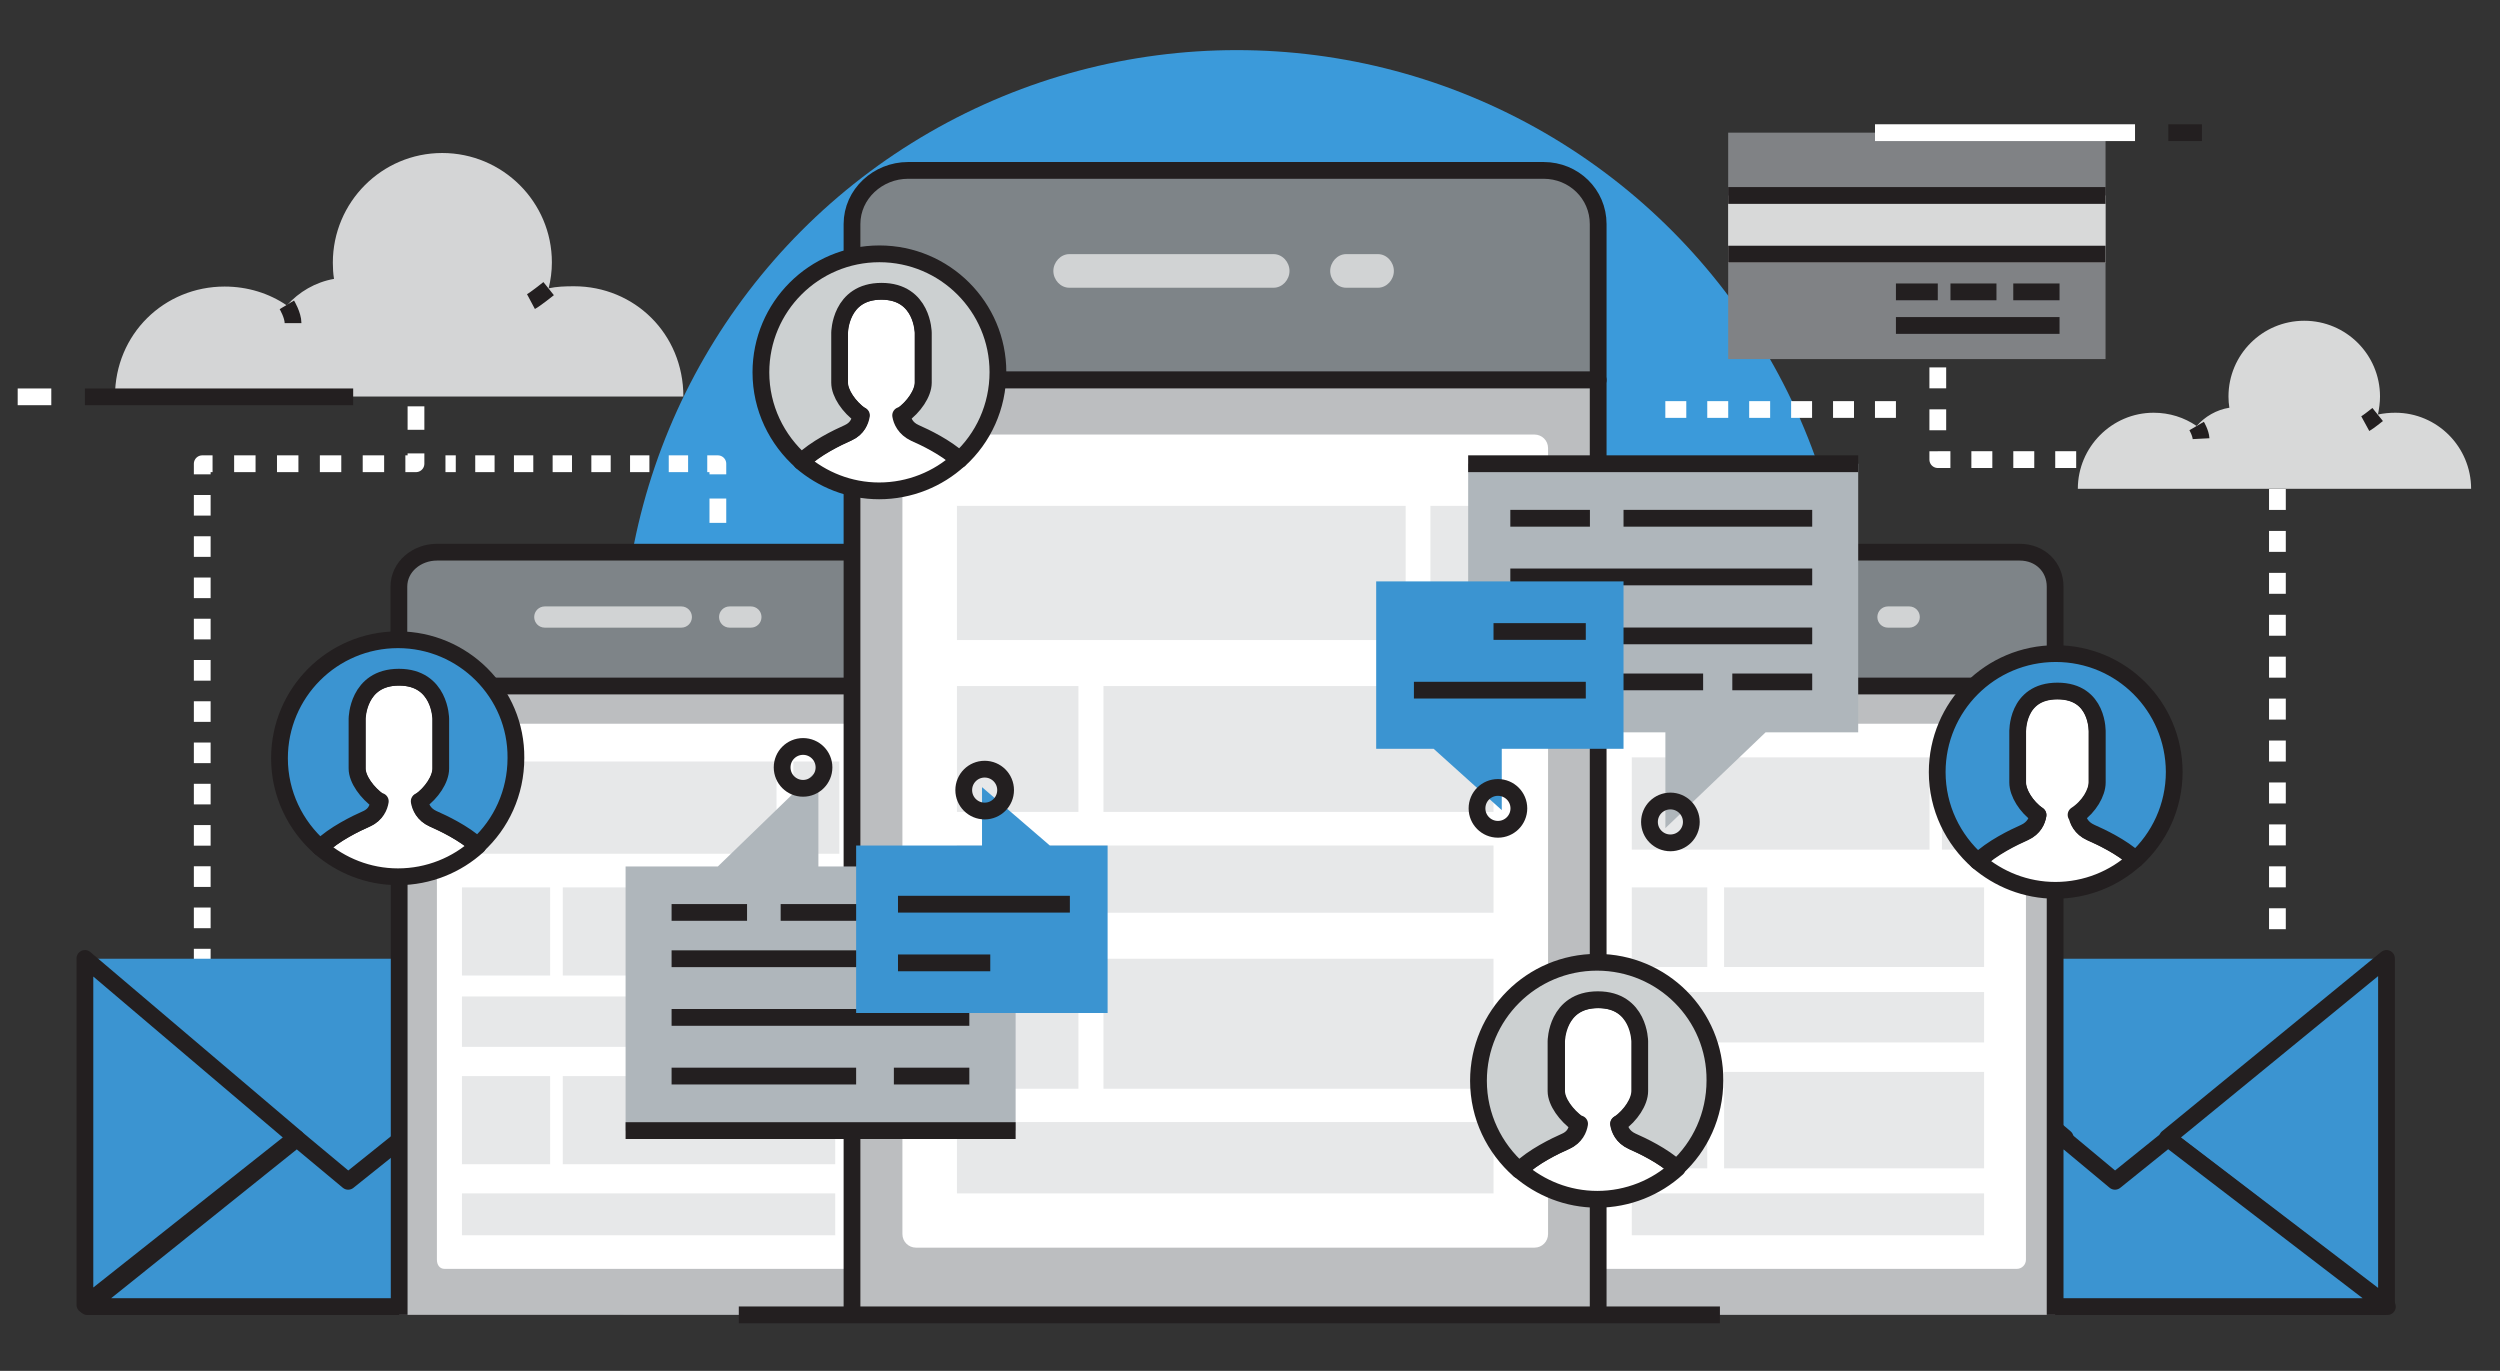 <?xml version="1.0" encoding="utf-8"?>
<!-- Generator: Adobe Illustrator 18.0.0, SVG Export Plug-In . SVG Version: 6.00 Build 0)  -->
<!DOCTYPE svg PUBLIC "-//W3C//DTD SVG 1.1//EN" "http://www.w3.org/Graphics/SVG/1.1/DTD/svg11.dtd">
<svg version="1.1" xmlns="http://www.w3.org/2000/svg" xmlns:xlink="http://www.w3.org/1999/xlink" x="0px" y="0px"
	 viewBox="0 0 848 465" enable-background="new 0 0 848 465" xml:space="preserve">
<rect x="0" y="0" width="848" height="465" fill="#333333" stroke="none"/>
<g id="Background-1">
</g>
<g id="Artwork-1">
</g>
<g id="Background">
	<circle fill="#3B9ADA" cx="419.5" cy="225.5" r="208.5"/>
</g>
<g id="Artwork-2">
	<g>
		
			<polyline fill="none" stroke="#FFFFFF" stroke-width="5.688" stroke-linejoin="round" stroke-miterlimit="10" stroke-dasharray="7.111" points="
			657.3,110.4 657.3,155.9 772.5,155.9 772.5,318 		"/>
		
			<line fill="none" stroke="#FFFFFF" stroke-width="5.688" stroke-linejoin="round" stroke-miterlimit="10" stroke-dasharray="7.111" x1="643.1" y1="138.9" x2="559.2" y2="138.9"/>
		<g>
			<g>
				<line fill="none" stroke="#FFFFFF" stroke-width="5.688" stroke-linejoin="round" x1="141.1" y1="110.4" x2="141.1" y2="114"/>
				
					<line fill="none" stroke="#FFFFFF" stroke-width="5.688" stroke-linejoin="round" stroke-dasharray="7.964,7.964" x1="141.1" y1="121.9" x2="141.1" y2="149.8"/>
				<polyline fill="none" stroke="#FFFFFF" stroke-width="5.688" stroke-linejoin="round" points="141.1,153.8 141.1,157.3 
					137.5,157.3 				"/>
				
					<line fill="none" stroke="#FFFFFF" stroke-width="5.688" stroke-linejoin="round" stroke-dasharray="7.269,7.269" x1="130.3" y1="157.3" x2="75.8" y2="157.3"/>
				<polyline fill="none" stroke="#FFFFFF" stroke-width="5.688" stroke-linejoin="round" points="72.1,157.3 68.6,157.3 
					68.6,160.9 				"/>
				
					<line fill="none" stroke="#FFFFFF" stroke-width="5.688" stroke-linejoin="round" stroke-dasharray="6.997,6.997" x1="68.6" y1="167.9" x2="68.6" y2="332.3"/>
				<line fill="none" stroke="#FFFFFF" stroke-width="5.688" stroke-linejoin="round" x1="68.6" y1="335.8" x2="68.6" y2="339.4"/>
			</g>
		</g>
		<g>
			<g>
				
					<line fill="none" stroke="#FFFFFF" stroke-width="5.688" stroke-linejoin="round" x1="151.1" y1="157.3" x2="154.6" y2="157.3"/>
				
					<line fill="none" stroke="#FFFFFF" stroke-width="5.688" stroke-linejoin="round" stroke-dasharray="6.564,6.564" x1="161.2" y1="157.3" x2="236.7" y2="157.3"/>
				<polyline fill="none" stroke="#FFFFFF" stroke-width="5.688" stroke-linejoin="round" points="239.9,157.3 243.5,157.3 
					243.5,160.9 				"/>
				
					<line fill="none" stroke="#FFFFFF" stroke-width="5.688" stroke-linejoin="round" stroke-dasharray="8.248,8.248" x1="243.5" y1="169.1" x2="243.5" y2="198"/>
				
					<line fill="none" stroke="#FFFFFF" stroke-width="5.688" stroke-linejoin="round" x1="243.5" y1="202.1" x2="243.5" y2="205.7"/>
			</g>
		</g>
		<g>
			<g>
				<polygon fill="#3B94D1" points="717.4,400.7 735.4,385.9 809.8,325.2 628.4,325.2 700,385.9 				"/>
				<polygon fill="#3B94D1" stroke="#231F20" stroke-width="5.688" stroke-linejoin="round" stroke-miterlimit="10" points="
					628.9,325.1 628.9,442.6 700.5,385.9 				"/>
				<polygon fill="#3B94D1" stroke="#231F20" stroke-width="5.688" stroke-linejoin="round" stroke-miterlimit="10" points="
					735.2,385.9 809.5,442.6 809.5,325.1 				"/>
				<polygon fill="#3B94D1" stroke="#231F20" stroke-width="5.688" stroke-linejoin="round" stroke-miterlimit="10" points="
					717.4,400.7 700,386.2 628.9,443.2 809.8,443.2 735.4,386.2 				"/>
			</g>
		</g>
		<g>
			<g>
				<polygon fill="#3B94D1" points="118.1,400.7 136.2,385.9 210.5,325.2 29.1,325.2 100.7,385.9 				"/>
				<polygon fill="#3B94D1" stroke="#231F20" stroke-width="5.688" stroke-linejoin="round" stroke-miterlimit="10" points="
					28.8,325.1 28.8,442.6 100.4,385.9 				"/>
				<polygon fill="#3B94D1" stroke="#231F20" stroke-width="5.688" stroke-linejoin="round" stroke-miterlimit="10" points="
					136.5,385.9 210.8,442.6 210.8,325.1 				"/>
				<polygon fill="#3B94D1" stroke="#231F20" stroke-width="5.688" stroke-linejoin="round" stroke-miterlimit="10" points="
					118.1,400.7 100.7,386.2 29.6,443.2 210.5,443.2 136.2,386.2 				"/>
			</g>
		</g>
		<g>
			<g>
				<path fill="#7E8488" stroke="#231F20" stroke-width="5.688" stroke-linejoin="round" stroke-miterlimit="10" d="M304.6,199
					c0-6.8-5.6-11.7-12.4-11.7h-144c-6.8,0-12.9,4.9-12.9,11.7v33.8h169.2V199z"/>
				<polyline fill="#BCBEC0" stroke="#231F20" stroke-width="5.688" stroke-linejoin="round" stroke-miterlimit="10" points="
					304.6,446 304.6,232.7 135.4,232.7 135.4,446 				"/>
			</g>
			<path fill="#FFFFFF" d="M294.7,248.6c0-1.7-2-3.1-3.7-3.1H150.8c-1.7,0-2.6,1.4-2.6,3.1v178.7c0,1.7,0.9,3.1,2.6,3.1H291
				c1.7,0,3.7-1.4,3.7-3.1V248.6z"/>
			<path fill="#D1D3D4" d="M181.2,209.3c0,2,1.6,3.6,3.6,3.6h46.3c2,0,3.6-1.6,3.6-3.6c0-2-1.6-3.6-3.6-3.6h-46.3
				C182.8,205.7,181.2,207.3,181.2,209.3C181.2,209.3,181.2,207.3,181.2,209.3z"/>
			<path fill="#D1D3D4" d="M243.9,209.3c0,2,1.6,3.6,3.6,3.6h7.2c2,0,3.6-1.6,3.6-3.6c0-2-1.6-3.6-3.6-3.6h-7.2
				C245.5,205.7,243.9,207.3,243.9,209.3C243.9,209.3,243.9,207.3,243.9,209.3z"/>
			<g>
				<rect x="269.1" y="258.3" opacity="0.5" fill="#D1D3D4" width="15.6" height="31.3"/>
				<rect x="156.7" y="258.3" opacity="0.5" fill="#D1D3D4" width="106.7" height="31.3"/>
				<rect x="156.7" y="301" opacity="0.5" fill="#D1D3D4" width="29.9" height="29.9"/>
				<rect x="190.9" y="301" opacity="0.5" fill="#D1D3D4" width="92.4" height="29.9"/>
				<rect x="156.7" y="338" opacity="0.5" fill="#D1D3D4" width="126.6" height="17.1"/>
				<rect x="156.7" y="365" opacity="0.5" fill="#D1D3D4" width="29.9" height="29.9"/>
				<rect x="190.9" y="365" opacity="0.5" fill="#D1D3D4" width="92.4" height="29.9"/>
				<rect x="156.7" y="404.8" opacity="0.5" fill="#D1D3D4" width="126.6" height="14.2"/>
			</g>
		</g>
		<g>
			<g>
				<path fill="#7E8488" stroke="#231F20" stroke-width="5.688" stroke-linejoin="round" stroke-miterlimit="10" d="M697.1,199
					c0-6.8-5.2-11.7-12-11.7h-144c-6.8,0-13.2,4.9-13.2,11.7v33.8h169.2V199z"/>
				<polyline fill="#BCBEC0" stroke="#231F20" stroke-width="5.688" stroke-linejoin="round" stroke-miterlimit="10" points="
					697.1,446 697.1,232.7 527.9,232.7 527.9,446 				"/>
			</g>
			<path fill="#FFFFFF" d="M687.2,248.6c0-1.7-1.4-3.1-3.1-3.1H543.8c-1.7,0-3.1,1.4-3.1,3.1v178.7c0,1.7,1.4,3.1,3.1,3.1h140.3
				c1.7,0,3.1-1.4,3.1-3.1V248.6z"/>
			<path fill="#D1D3D4" d="M574,209.3c0,2,1.6,3.6,3.6,3.6h46.3c2,0,3.6-1.6,3.6-3.6c0-2-1.6-3.6-3.6-3.6h-46.3
				C575.6,205.7,574,207.3,574,209.3C574,209.3,574,207.3,574,209.3z"/>
			<path fill="#D1D3D4" d="M636.8,209.3c0,2,1.6,3.6,3.6,3.6h7.2c2,0,3.6-1.6,3.6-3.6c0-2-1.6-3.6-3.6-3.6h-7.2
				C638.4,205.7,636.8,207.3,636.8,209.3C636.8,209.3,636.8,207.3,636.8,209.3z"/>
			<g>
				<rect x="658.7" y="256.9" opacity="0.5" fill="#D1D3D4" width="15.6" height="31.3"/>
				<rect x="553.5" y="256.9" opacity="0.5" fill="#D1D3D4" width="101" height="31.3"/>
				<rect x="553.5" y="301" opacity="0.5" fill="#D1D3D4" width="25.6" height="27"/>
				<rect x="584.8" y="301" opacity="0.5" fill="#D1D3D4" width="88.2" height="27"/>
				<rect x="553.5" y="336.5" opacity="0.5" fill="#D1D3D4" width="119.5" height="17.1"/>
				<rect x="553.5" y="363.6" opacity="0.5" fill="#D1D3D4" width="25.6" height="32.7"/>
				<rect x="584.8" y="363.6" opacity="0.5" fill="#D1D3D4" width="88.2" height="32.7"/>
				<rect x="553.5" y="404.8" opacity="0.5" fill="#D1D3D4" width="119.5" height="14.2"/>
			</g>
		</g>
		<g>
			<path fill="#7E8488" stroke="#231F20" stroke-width="5.688" stroke-linejoin="round" stroke-miterlimit="10" d="M542.1,76
				c0-10.2-8.3-18.2-18.5-18.2H308c-10.2,0-19,8-19,18.2v52.9h253.1V76z"/>
			<polyline fill="#BCBEC0" stroke="#231F20" stroke-width="5.688" stroke-linejoin="round" stroke-miterlimit="10" points="
				542.1,446 542.1,128.9 289,128.9 289,446 			"/>
		</g>
		<path fill="#FFFFFF" d="M525.1,152c0-2.6-2.1-4.6-4.6-4.6H310.7c-2.6,0-4.6,2.1-4.6,4.6v266.6c0,2.6,2.1,4.6,4.6,4.6h209.8
			c2.6,0,4.6-2.1,4.6-4.6V152z"/>
		<g>
			<rect x="485.2" y="171.6" opacity="0.5" fill="#D1D3D4" width="22.8" height="45.5"/>
			<rect x="324.6" y="171.6" opacity="0.5" fill="#D1D3D4" width="152.2" height="45.5"/>
			<rect x="324.6" y="232.7" opacity="0.5" fill="#D1D3D4" width="41.2" height="42.7"/>
			<rect x="374.3" y="232.7" opacity="0.5" fill="#D1D3D4" width="132.3" height="42.7"/>
			<rect x="324.6" y="286.8" opacity="0.5" fill="#D1D3D4" width="182" height="22.8"/>
			<rect x="324.6" y="325.2" opacity="0.5" fill="#D1D3D4" width="41.2" height="44.1"/>
			<rect x="374.3" y="325.2" opacity="0.5" fill="#D1D3D4" width="132.3" height="44.1"/>
			<rect x="324.6" y="380.6" opacity="0.5" fill="#D1D3D4" width="182" height="24.2"/>
		</g>
		
			<line fill="none" stroke="#231F20" stroke-width="5.688" stroke-linejoin="round" stroke-miterlimit="10" x1="250.6" y1="446" x2="583.4" y2="446"/>
		<path fill="#D1D3D4" d="M357.3,91.9c0,3,2.4,5.7,5.4,5.7H432c3,0,5.4-2.7,5.4-5.7c0-3-2.4-5.7-5.4-5.7h-69.3
			C359.7,86.2,357.3,89,357.3,91.9C357.3,91.9,357.3,89,357.3,91.9z"/>
		<path fill="#D1D3D4" d="M451.2,91.9c0,3,2.4,5.7,5.4,5.7h10.8c3,0,5.4-2.7,5.4-5.7c0-3-2.4-5.7-5.4-5.7h-10.8
			C453.6,86.2,451.2,89,451.2,91.9C451.2,91.9,451.2,89,451.2,91.9z"/>
		<g>
			<g>
				<polygon fill="#AFB6BB" points="630.3,157.3 498,157.3 498,248.4 564.9,248.4 564.9,280.9 598.9,248.4 630.3,248.4 				"/>
				
					<line fill="none" stroke="#231F20" stroke-width="5.688" stroke-linejoin="round" stroke-miterlimit="10" x1="512.3" y1="175.8" x2="539.3" y2="175.8"/>
				
					<line fill="none" stroke="#231F20" stroke-width="5.688" stroke-linejoin="round" stroke-miterlimit="10" x1="512.3" y1="195.7" x2="614.7" y2="195.7"/>
				
					<line fill="none" stroke="#231F20" stroke-width="5.688" stroke-linejoin="round" stroke-miterlimit="10" x1="512.3" y1="215.7" x2="614.7" y2="215.7"/>
				
					<line fill="none" stroke="#231F20" stroke-width="5.688" stroke-linejoin="round" stroke-miterlimit="10" x1="512.3" y1="231.3" x2="536.4" y2="231.3"/>
				
					<line fill="none" stroke="#231F20" stroke-width="5.688" stroke-linejoin="round" stroke-miterlimit="10" x1="549.2" y1="231.3" x2="577.7" y2="231.3"/>
				
					<line fill="none" stroke="#231F20" stroke-width="5.688" stroke-linejoin="round" stroke-miterlimit="10" x1="587.6" y1="231.3" x2="614.7" y2="231.3"/>
				
					<line fill="none" stroke="#231F20" stroke-width="5.688" stroke-linejoin="round" stroke-miterlimit="10" x1="550.7" y1="175.8" x2="614.7" y2="175.8"/>
			</g>
			<g>
				<polygon fill="#3B94D1" points="466.8,197.2 550.7,197.2 550.7,254 509.4,254 509.4,274.8 486.3,254 466.8,254 				"/>
				
					<line fill="none" stroke="#231F20" stroke-width="5.688" stroke-linejoin="round" stroke-miterlimit="10" x1="506.6" y1="214.2" x2="537.9" y2="214.2"/>
				
					<line fill="none" stroke="#231F20" stroke-width="5.688" stroke-linejoin="round" stroke-miterlimit="10" x1="537.9" y1="234.1" x2="479.6" y2="234.1"/>
			</g>
		</g>
		<g>
			<g>
				<polygon fill="#AFB6BB" points="212.2,383.5 344.5,383.5 344.5,293.9 277.6,293.9 277.6,260.9 243.5,293.9 212.2,293.9 				"/>
				
					<line fill="none" stroke="#231F20" stroke-width="5.688" stroke-linejoin="round" stroke-miterlimit="10" x1="328.8" y1="365" x2="303.2" y2="365"/>
				
					<line fill="none" stroke="#231F20" stroke-width="5.688" stroke-linejoin="round" stroke-miterlimit="10" x1="328.8" y1="345.1" x2="227.8" y2="345.1"/>
				
					<line fill="none" stroke="#231F20" stroke-width="5.688" stroke-linejoin="round" stroke-miterlimit="10" x1="328.8" y1="325.2" x2="227.8" y2="325.2"/>
				
					<line fill="none" stroke="#231F20" stroke-width="5.688" stroke-linejoin="round" stroke-miterlimit="10" x1="328.8" y1="309.5" x2="306.1" y2="309.5"/>
				
					<line fill="none" stroke="#231F20" stroke-width="5.688" stroke-linejoin="round" stroke-miterlimit="10" x1="291.8" y1="309.5" x2="264.8" y2="309.5"/>
				
					<line fill="none" stroke="#231F20" stroke-width="5.688" stroke-linejoin="round" stroke-miterlimit="10" x1="253.4" y1="309.5" x2="227.8" y2="309.5"/>
				
					<line fill="none" stroke="#231F20" stroke-width="5.688" stroke-linejoin="round" stroke-miterlimit="10" x1="290.4" y1="365" x2="227.8" y2="365"/>
			</g>
			<g>
				<polygon fill="#3B94D1" points="375.7,343.6 290.4,343.6 290.4,286.8 333.1,286.8 333.1,267 356.1,286.8 375.7,286.8 				"/>
				
					<line fill="none" stroke="#231F20" stroke-width="5.688" stroke-linejoin="round" stroke-miterlimit="10" x1="335.9" y1="326.6" x2="304.6" y2="326.6"/>
				
					<line fill="none" stroke="#231F20" stroke-width="5.688" stroke-linejoin="round" stroke-miterlimit="10" x1="304.6" y1="306.7" x2="362.9" y2="306.7"/>
			</g>
		</g>
		<g>
			<path fill="#FFFFFF" stroke="#231F20" stroke-width="5.688" stroke-linejoin="round" stroke-miterlimit="10" d="M549,381.2
				C549,381.2,549,381.2,549,381.2c0,0,0.3,0,0.3,0c4-2.8,7.1-7.5,7.1-11.1v-16.9c0,0-0.1-14.1-14.2-14.1
				c-14.1,0-14.2,14.1-14.2,14.1v16.9c0,3.6,3.4,8.3,7.4,11.1c0,0,0.3,0,0.3,0c0,0,0.1,0,0.1,0c-0.3,1.8-1.3,4.4-4.6,5.9
				c-3.6,1.6-11.1,5.1-15.8,9.8c7.1,6.1,16.3,9.9,26.4,9.9c10.4,0,20-4,27.1-10.5c-4.7-4.3-11.7-7.6-15.1-9.1
				C550.3,385.6,549.3,383,549,381.2z"/>
			<path fill="#CCD0D1" stroke="#231F20" stroke-width="5.688" stroke-linejoin="round" stroke-miterlimit="10" d="M541.7,326.4
				c-22.2,0-40.2,18-40.2,40.2c0,12.1,5.4,22.9,13.8,30.3c4.7-4.6,12.2-8.2,15.8-9.8c3.3-1.5,3.8-4.1,4.1-5.9
				c-4-2.8-7.4-7.5-7.4-11.1v-16.9c0,0,0.1-14.1,14.2-14.1c14.1,0,14.2,14.1,14.2,14.1v16.9c0,3.6-3.1,8.3-7.1,11.1
				c0.3,1.8,1.2,4.4,4.5,5.9c3.4,1.5,10.4,4.8,15.1,9.1c8-7.3,13-17.9,13-29.7C581.9,344.4,563.9,326.4,541.7,326.4z"/>
		</g>
		<g>
			<path fill="#FFFFFF" stroke="#231F20" stroke-width="5.688" stroke-linejoin="round" stroke-miterlimit="10" d="M305.5,140.9
				C305.5,140.9,305.5,140.9,305.5,140.9c0,0,0.4,0,0.4,0c4-2.8,7.2-7.5,7.2-11.1v-16.9c0,0-0.1-14.1-14.2-14.1
				c-14.1,0-14.2,14.1-14.2,14.1v16.9c0,3.6,3.3,8.3,7.2,11.1c0,0,0.2,0,0.2,0c0,0,0.1,0,0.1,0c-0.3,1.8-1.3,4.4-4.6,5.9
				c-3.6,1.6-11.1,5.1-15.8,9.8c7.1,6.1,16.3,9.9,26.4,9.9c10.4,0,20-4,27.1-10.5c-4.7-4.3-11.7-7.6-15.1-9.1
				C306.9,145.3,305.8,142.7,305.5,140.9z"/>
			<path fill="#CCD0D1" stroke="#231F20" stroke-width="5.688" stroke-linejoin="round" stroke-miterlimit="10" d="M298.3,86.1
				c-22.2,0-40.2,18-40.2,40.2c0,12.1,5.4,22.9,13.8,30.3c4.7-4.6,12.2-8.2,15.8-9.8c3.3-1.5,4-4.1,4.3-5.9c-4-2.8-7.2-7.5-7.2-11.1
				v-16.9c0,0,0.1-14.1,14.2-14.1c14.1,0,14.2,14.1,14.2,14.1v16.9c0,3.6-3.2,8.3-7.2,11.1c0.3,1.8,1.1,4.4,4.5,5.9
				c3.4,1.5,10.3,4.8,15,9.1c8-7.3,13-17.9,13-29.7C338.5,104.1,320.5,86.1,298.3,86.1z"/>
		</g>
		<g>
			<path fill="#FFFFFF" stroke="#231F20" stroke-width="5.688" stroke-linejoin="round" stroke-miterlimit="10" d="M704.4,276.4
				c0,0-0.2,0-0.2,0c0,0,0,0,0,0c4.3-2.8,7.1-7.5,7.1-11.1v-16.9c0,0,0.6-14.1-13.5-14.1c-14.1,0-13.5,14.1-13.5,14.1v16.9
				c0,3.6,3,8.3,6.9,11.1c0,0,0.1,0,0.1,0c0,0,0,0,0,0c-0.3,1.8-1.3,4.4-4.7,5.9c-3.6,1.6-11.1,5.1-15.8,9.8
				c7.1,6.1,16.3,9.9,26.4,9.9c10.4,0,20-4,27.1-10.5c-4.7-4.3-11.8-7.6-15.2-9.1C705.8,280.9,704.7,278.2,704.4,276.4z"/>
			<path fill="#3B94D1" stroke="#231F20" stroke-width="5.688" stroke-linejoin="round" stroke-miterlimit="10" d="M697.3,221.7
				c-22.2,0-40.2,18-40.2,40.2c0,12.1,5.4,22.9,13.8,30.3c4.7-4.6,12.2-8.2,15.8-9.8c3.3-1.5,4.3-4.1,4.6-5.9
				c-4-2.8-6.9-7.5-6.9-11.1v-16.9c0,0-0.6-14.1,13.5-14.1c14.1,0,13.5,14.1,13.5,14.1v16.9c0,3.6-2.8,8.3-6.8,11.1
				c0.3,1.8,1.3,4.4,4.7,5.9c3.4,1.5,10.4,4.8,15.1,9.1c8-7.3,13.1-17.9,13.1-29.7C737.4,239.6,719.5,221.7,697.3,221.7z"/>
		</g>
		<g>
			<path fill="#FFFFFF" stroke="#231F20" stroke-width="5.688" stroke-linejoin="round" stroke-miterlimit="10" d="M142.2,271.8
				C142.2,271.8,142.2,271.8,142.2,271.8c0,0,0.3,0,0.3,0c4-2.8,7.1-7.5,7.1-11.1v-16.9c0,0-0.1-14.1-14.2-14.1
				c-14.1,0-14.2,14.1-14.2,14.1v16.9c0,3.6,3.4,8.3,7.4,11.1c0,0,0.3,0,0.3,0c0,0,0.1,0,0.1,0c-0.3,1.8-1.3,4.4-4.6,5.9
				c-3.6,1.6-11.1,5.1-15.8,9.8c7.1,6.1,16.3,9.9,26.4,9.9c10.4,0,20-4,27.1-10.5c-4.7-4.3-11.7-7.6-15.1-9.1
				C143.6,276.3,142.5,273.6,142.2,271.8z"/>
			<path fill="#3B94D1" stroke="#231F20" stroke-width="5.688" stroke-linejoin="round" stroke-miterlimit="10" d="M135,217
				c-22.2,0-40.2,18-40.2,40.2c0,12.1,5.4,22.9,13.8,30.3c4.7-4.6,12.2-8.2,15.8-9.8c3.3-1.5,3.8-4.1,4.1-5.9
				c-4-2.8-7.4-7.5-7.4-11.1v-16.9c0,0,0.1-14.1,14.2-14.1c14.1,0,14.2,14.1,14.2,14.1v16.9c0,3.6-3.1,8.3-7.1,11.1
				c0.3,1.8,1.2,4.4,4.5,5.9c3.4,1.5,10.4,4.8,15.1,9.1c8-7.3,13-17.9,13-29.7C175.2,235,157.1,217,135,217z"/>
		</g>
		
			<circle fill="none" stroke="#231F20" stroke-width="5.688" stroke-linejoin="round" stroke-miterlimit="10" cx="566.6" cy="278.8" r="7.1"/>
		
			<circle fill="none" stroke="#231F20" stroke-width="5.688" stroke-linejoin="round" stroke-miterlimit="10" cx="508.1" cy="274.2" r="7.1"/>
		
			<circle fill="none" stroke="#231F20" stroke-width="5.688" stroke-linejoin="round" stroke-miterlimit="10" cx="334" cy="268" r="7.1"/>
		
			<circle fill="none" stroke="#231F20" stroke-width="5.688" stroke-linejoin="round" stroke-miterlimit="10" cx="272.4" cy="260.3" r="7.1"/>
		<g>
			<path fill="none" stroke="#231F20" stroke-width="5.688" stroke-linejoin="round" stroke-miterlimit="10" d="M231.2,134"/>
			<path fill="#D4D5D6" d="M76.2,97.2c7.8,0,15.1,2.3,21.1,6.4c4.1-4.6,9.7-7.9,16-9c-0.3-1.8-0.4-3.6-0.4-5.5
				c0-20.5,16.6-37.2,37.1-37.2c20.5,0,37.2,16.6,37.2,37.1c0,3-0.4,6-1.1,8.8c2.7-0.6,5.6-0.7,8.6-0.7c20.5,0,37.1,16.1,37.1,37.4
				H39C39,113.3,55.7,97.2,76.2,97.2z"/>
			<path fill="none" stroke="#231F20" stroke-width="5.688" stroke-linejoin="round" stroke-miterlimit="10" d="M186.1,97.9
				c0,0-4.5,3.6-6,4.4"/>
			<path fill="none" stroke="#231F20" stroke-width="5.688" stroke-linejoin="round" stroke-miterlimit="10" d="M97.3,103.4
				c0,0,2.1,3.5,2.1,6.2"/>
		</g>
		<g>
			<path fill="none" stroke="#231F20" stroke-width="5.688" stroke-linejoin="round" stroke-miterlimit="10" d="M837.7,165.6"/>
			<path fill="#D8D9D9" d="M730.5,140c5.4,0,10.4,1.6,14.6,4.5c2.8-3.2,6.7-5.5,11.1-6.2c-0.2-1.2-0.3-2.5-0.3-3.8
				c0-14.2,11.5-25.7,25.7-25.7c14.2,0,25.7,11.5,25.7,25.7c0,2.1-0.3,4.1-0.7,6.1c1.9-0.4,3.9-0.6,5.9-0.6
				c14.2,0,25.7,11.6,25.7,25.8H704.8C704.8,151.7,716.3,140,730.5,140z"/>
			<path fill="none" stroke="#231F20" stroke-width="5.688" stroke-linejoin="round" stroke-miterlimit="10" d="M806.5,140.6
				c0,0-3.1,2.5-4.2,3.1"/>
			<path fill="none" stroke="#231F20" stroke-width="5.688" stroke-linejoin="round" stroke-miterlimit="10" d="M745.1,144.5
				c0,0,1.4,2.4,1.5,4.3"/>
		</g>
		<g>
			<rect x="586.2" y="45" fill="#808285" width="128" height="76.8"/>
			<rect x="586.2" y="66.3" fill="#D8D9D9" width="128" height="22.8"/>
			
				<line fill="none" stroke="#231F20" stroke-width="5.688" stroke-linejoin="round" stroke-miterlimit="10" x1="586.2" y1="66.3" x2="714.2" y2="66.3"/>
			
				<line fill="none" stroke="#231F20" stroke-width="5.688" stroke-linejoin="round" stroke-miterlimit="10" x1="586.2" y1="86.2" x2="714.2" y2="86.2"/>
			
				<line fill="none" stroke="#231F20" stroke-width="5.688" stroke-linejoin="round" stroke-miterlimit="10" x1="698.6" y1="99" x2="682.9" y2="99"/>
			
				<line fill="none" stroke="#231F20" stroke-width="5.688" stroke-linejoin="round" stroke-miterlimit="10" x1="677.2" y1="99" x2="661.6" y2="99"/>
			
				<line fill="none" stroke="#231F20" stroke-width="5.688" stroke-linejoin="round" stroke-miterlimit="10" x1="657.3" y1="99" x2="643.1" y2="99"/>
			
				<line fill="none" stroke="#231F20" stroke-width="5.688" stroke-linejoin="round" stroke-miterlimit="10" x1="698.6" y1="110.4" x2="643.1" y2="110.4"/>
		</g>
		
			<line fill="none" stroke="#FFFFFF" stroke-width="5.688" stroke-linejoin="round" stroke-miterlimit="10" x1="636" y1="45" x2="724.2" y2="45"/>
		
			<line fill="none" stroke="#231F20" stroke-width="5.688" stroke-linejoin="round" stroke-miterlimit="10" x1="735.5" y1="45" x2="746.9" y2="45"/>
		
			<line fill="none" stroke="#231F20" stroke-width="5.688" stroke-linejoin="round" stroke-miterlimit="10" x1="119.8" y1="134.6" x2="28.8" y2="134.6"/>
		
			<line fill="none" stroke="#FFFFFF" stroke-width="5.688" stroke-linejoin="round" stroke-miterlimit="10" x1="17.4" y1="134.6" x2="6" y2="134.6"/>
		
			<line fill="none" stroke="#231F20" stroke-width="5.688" stroke-linejoin="round" stroke-miterlimit="10" x1="498" y1="157.3" x2="630.3" y2="157.3"/>
		
			<line fill="none" stroke="#231F20" stroke-width="5.688" stroke-linejoin="round" stroke-miterlimit="10" x1="344.5" y1="383.5" x2="212.2" y2="383.5"/>
	</g>
</g>
</svg>

